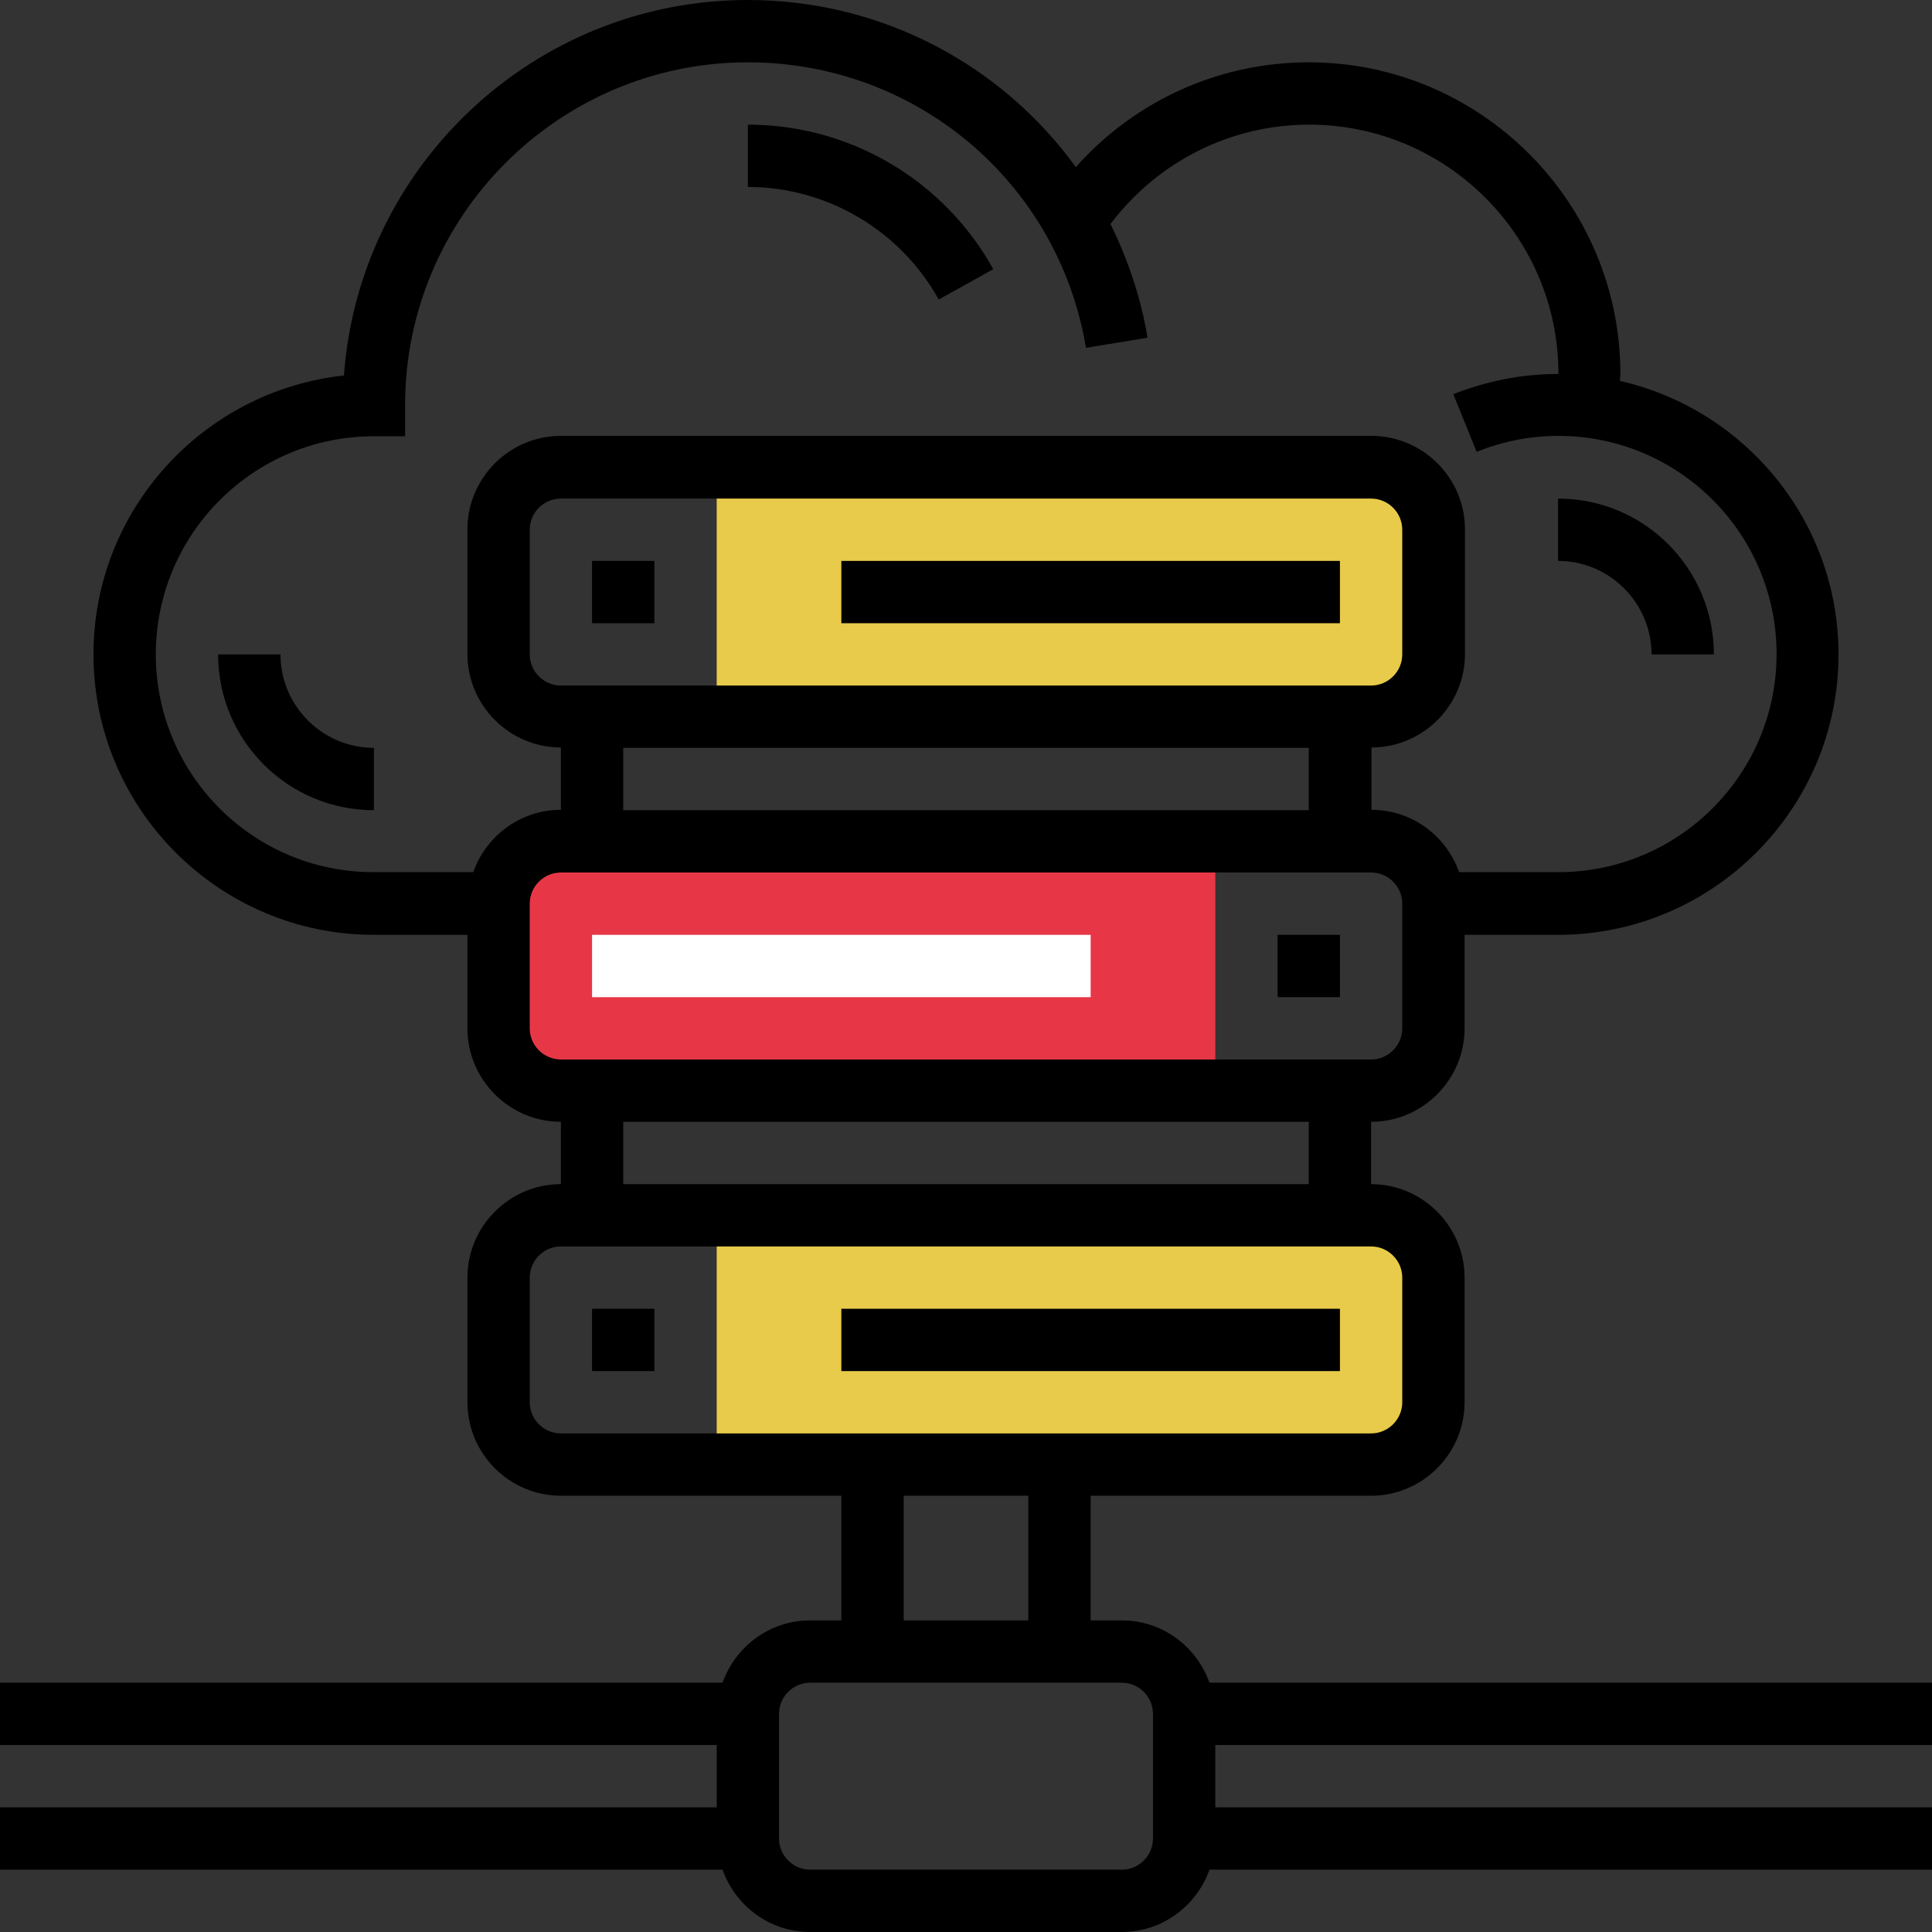 <?xml version="1.0" encoding="utf-8"?>
<!-- Generator: Adobe Illustrator 23.0.3, SVG Export Plug-In . SVG Version: 6.00 Build 0)  -->
<svg version="1.1" id="Layer_1" xmlns="http://www.w3.org/2000/svg" xmlns:xlink="http://www.w3.org/1999/xlink" x="0px" y="0px"
	 viewBox="0 0 496 496" style="enable-background:new 0 0 496 496;" xml:space="preserve">
<rect x="0" y="0" width="496" height="496" fill="#333333" stroke="none"/>
<style type="text/css">
	.st0{fill:#E73747;}
	.st1{fill:#E8CB4A;}
	.st2{fill:#FFFFFF;}
</style>
<path class="st0" d="M312,280H144c-8.8,0-16-7.2-16-16v-32c0-8.8,7.2-16,16-16h168V280z M312,280"/>
<path class="st1" d="M352,184H184v-64h168c8.8,0,16,7.2,16,16v32C368,176.8,360.8,184,352,184L352,184z M352,184"/>
<path class="st1" d="M352,376H184v-64h168c8.8,0,16,7.2,16,16v32C368,368.8,360.8,376,352,376L352,376z M352,376"/>
<path d="M424,168h16c0-22.1-17.9-40-40-40v16C413.2,144,424,154.8,424,168L424,168z M424,168"/>
<path d="M72,168H56c0,22.1,17.9,40,40,40v-16C82.8,192,72,181.2,72,168L72,168z M72,168"/>
<path d="M241,76.9l14-7.8C242.3,46.2,218.2,32,192,32v16C212.3,48,231.1,59.1,241,76.9L241,76.9z M241,76.9"/>
<path d="M496,448v-16H310.5c-3.3-9.3-12.1-16-22.5-16h-8v-32h72c13.2,0,24-10.8,24-24v-32c0-13.2-10.8-24-24-24v-16
	c13.2,0,24-10.8,24-24v-24h24c39.7,0,72-32.3,72-72c0-34.2-24-62.9-56.1-70.2c0-0.6,0.1-1.2,0.1-1.8c0-44.1-35.9-80-80-80
	c-23.1,0-44.7,9.9-59.8,26.9C257.2,16.7,226.4,0,192,0C137.2,0,92.2,42.6,88.3,96.4C52.2,100.3,24,130.9,24,168
	c0,39.7,32.3,72,72,72h24v24c0,13.2,10.8,24,24,24v16c-13.2,0-24,10.8-24,24v32c0,13.2,10.8,24,24,24h72v32h-8
	c-10.4,0-19.2,6.7-22.5,16H0v16h184v16H0v16h185.5c3.3,9.3,12.1,16,22.5,16h80c10.4,0,19.2-6.7,22.5-16H496v-16H312v-16H496z
	 M40,168c0-30.9,25.1-56,56-56h8v-8c0-48.5,39.5-88,88-88c43.2,0,79.7,30.8,86.8,73.3l15.8-2.6c-1.7-10.4-5.1-20.2-9.5-29.2
	c12.1-16,30.8-25.5,51-25.5c35.3,0,64,28.7,64,64c-9.3,0-18.4,1.8-27,5.2l6,14.8c6.7-2.7,13.7-4.1,21-4.1c30.9,0,56,25.1,56,56
	c0,30.9-25.1,56-56,56h-25.5c-3.3-9.3-12.1-16-22.5-16v-16c13.2,0,24-10.8,24-24v-32c0-13.2-10.8-24-24-24H144
	c-13.2,0-24,10.8-24,24v32c0,13.2,10.8,24,24,24v16c-10.4,0-19.2,6.7-22.5,16H96C65.1,224,40,198.9,40,168L40,168z M144,176
	c-4.4,0-8-3.6-8-8v-32c0-4.4,3.6-8,8-8h208c4.4,0,8,3.6,8,8v32c0,4.4-3.6,8-8,8H144z M336,192v16H160v-16H336z M136,264v-32
	c0-4.4,3.6-8,8-8h208c4.4,0,8,3.6,8,8v32c0,4.4-3.6,8-8,8H144C139.6,272,136,268.4,136,264L136,264z M160,288h176v16H160V288z
	 M136,360v-32c0-4.4,3.6-8,8-8h208c4.4,0,8,3.6,8,8v32c0,4.4-3.6,8-8,8H144C139.6,368,136,364.4,136,360L136,360z M232,384h32v32
	h-32V384z M296,472c0,4.4-3.6,8-8,8h-80c-4.4,0-8-3.6-8-8v-32c0-4.4,3.6-8,8-8h80c4.4,0,8,3.6,8,8V472z M296,472"/>
<rect x="216" y="144" width="128" height="16"/>
<rect x="216" y="336" width="128" height="16"/>
<rect x="152" y="240" class="st2" width="128" height="16"/>
<rect x="328" y="240" width="16" height="16"/>
<rect x="152" y="336" width="16" height="16"/>
<rect x="152" y="144" width="16" height="16"/>
</svg>
